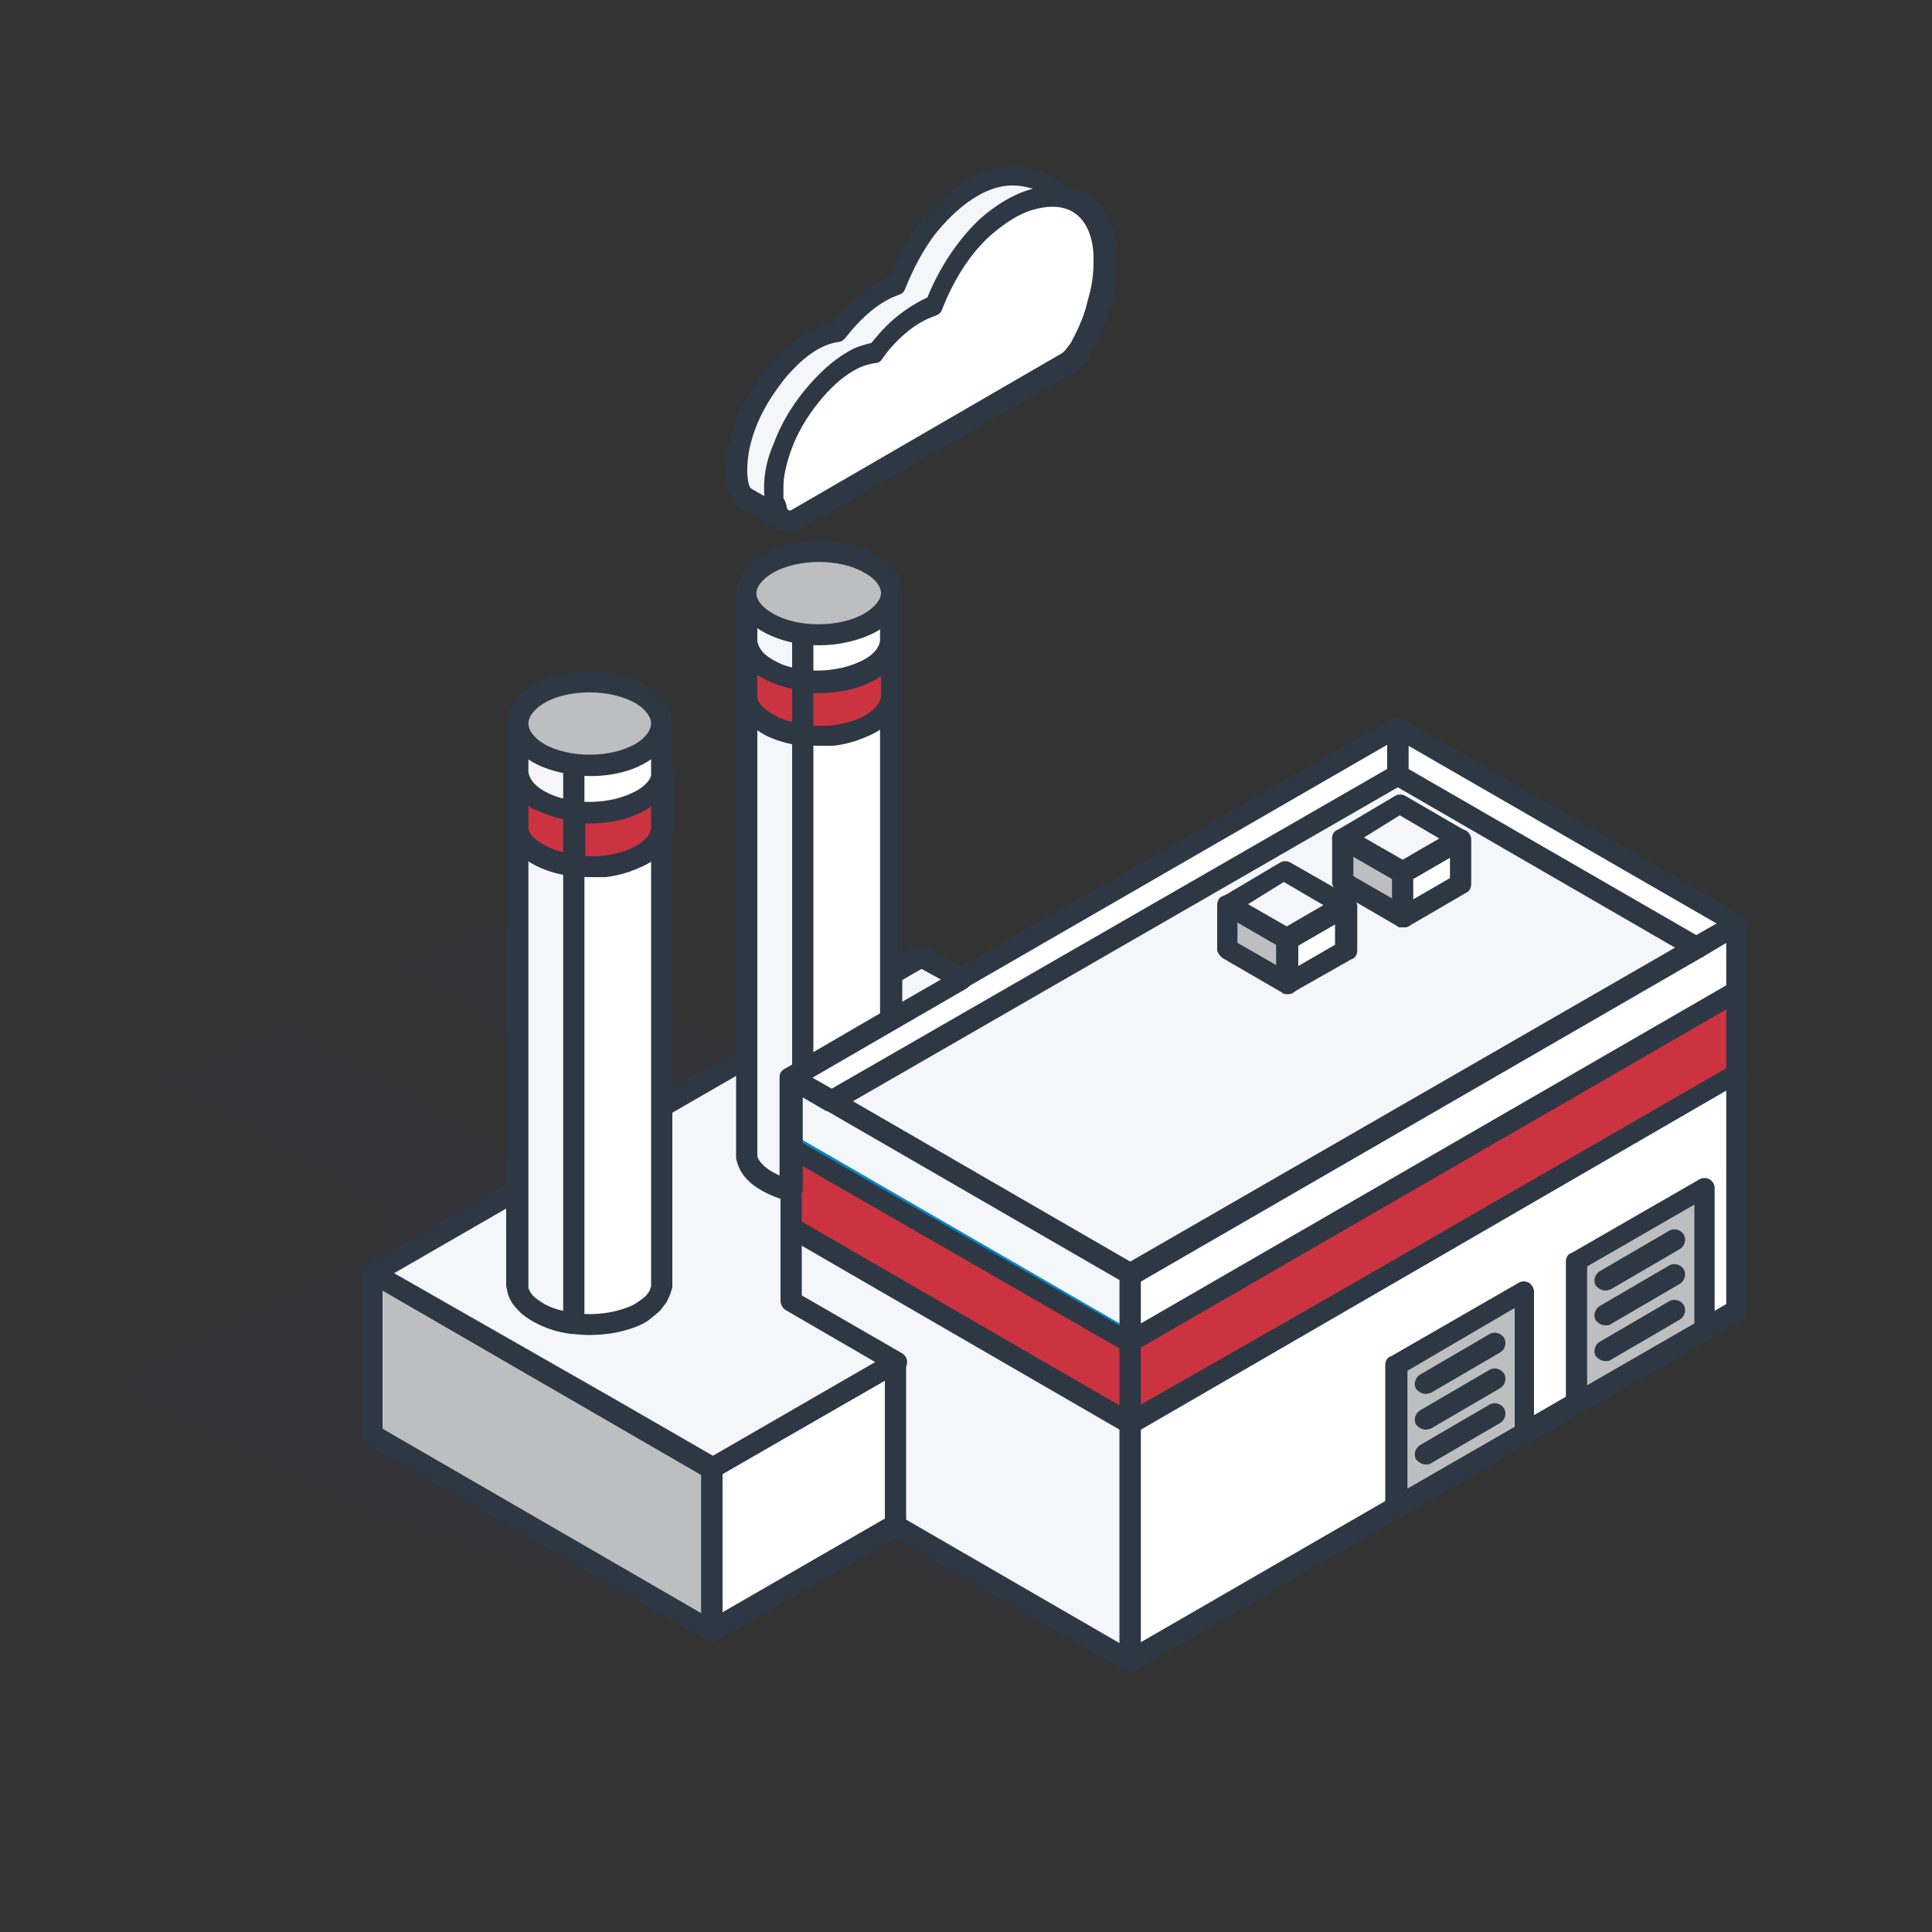<?xml version="1.0" encoding="UTF-8"?> <!-- Generator: Adobe Illustrator 23.0.3, SVG Export Plug-In . SVG Version: 6.00 Build 0) --> <svg xmlns="http://www.w3.org/2000/svg" xmlns:xlink="http://www.w3.org/1999/xlink" id="Слой_1" x="0px" y="0px" viewBox="0 0 200 200" style="enable-background:new 0 0 200 200;" xml:space="preserve"><rect x="0" y="0" width="200" height="200" fill="#333333" stroke="none"/> <style type="text/css"> .st0{fill-rule:evenodd;clip-rule:evenodd;fill:#3C3958;} .st1{opacity:0.15;fill-rule:evenodd;clip-rule:evenodd;fill:#3C3958;enable-background:new ;} .st2{fill-rule:evenodd;clip-rule:evenodd;fill:#F5F6FA;} .st3{fill-rule:evenodd;clip-rule:evenodd;fill:#0087CA;} .st4{fill-rule:evenodd;clip-rule:evenodd;fill:#FFFFFF;} .st5{fill-rule:evenodd;clip-rule:evenodd;fill:#2E3844;} .st6{fill-rule:evenodd;clip-rule:evenodd;fill:#BDBEC0;} .st7{fill-rule:evenodd;clip-rule:evenodd;fill:#CB3340;} </style> <path class="st0" d="M5,119"></path> <polygon class="st1" points="117,172 88.3,160.4 74,169 37,157 11,143 42,127 17,112 29,106 55.7,121.8 67.4,116.3 41,100 51,95 75,108 92.1,99.6 153.4,110 "></polygon> <g> <polygon class="st2" points="117,138.9 81.8,118.6 81.8,111.5 117,131.8 "></polygon> <path class="st3" d="M82.9,117.9l33,19.1v-4.5l-33-19.1V117.9L82.9,117.9z M117,140c-0.2,0-0.4-0.1-0.6-0.1l-35.2-20.3 c-0.3-0.2-0.5-0.6-0.5-0.9v-7c0-0.4,0.2-0.7,0.6-0.9c0.3-0.2,0.7-0.2,1.1,0l35.2,20.3c0.3,0.2,0.5,0.6,0.5,0.9v7 c0,0.4-0.2,0.7-0.6,0.9C117.4,139.9,117.2,140,117,140z"></path> <polygon class="st4" points="117,138.9 117,131.8 179.8,95.6 179.8,102.7 "></polygon> <path class="st5" d="M118.1,132.5v4.5l60.6-35v-4.5L118.1,132.5L118.1,132.5z M117,140c-0.2,0-0.4,0-0.6-0.1 c-0.3-0.2-0.5-0.6-0.5-0.9v-7c0-0.4,0.2-0.7,0.5-0.9l62.8-36.2c0.3-0.2,0.7-0.2,1.1,0c0.3,0.2,0.6,0.6,0.6,0.9v7 c0,0.4-0.2,0.7-0.6,0.9l-62.8,36.2C117.4,139.9,117.2,140,117,140z"></path> <polygon class="st4" points="144.7,75.3 179.8,95.6 175.6,98.1 144.7,80.3 "></polygon> <path class="st5" d="M145.8,79.6l29.8,17.2l2.1-1.2l-31.9-18.4L145.8,79.6L145.8,79.6z M175.6,99.2c-0.2,0-0.4-0.1-0.5-0.1 l-30.9-17.8c-0.3-0.2-0.5-0.6-0.5-0.9v-5c0-0.4,0.2-0.8,0.5-0.9c0.3-0.2,0.7-0.2,1.1,0l35.1,20.3c0.3,0.2,0.6,0.6,0.6,0.9 c0,0.4-0.2,0.8-0.6,0.9l-4.2,2.5C175.9,99.1,175.8,99.2,175.6,99.2z"></path> <polygon class="st4" points="86.1,114 81.8,111.5 144.7,75.3 144.7,80.3 "></polygon> <path class="st5" d="M84,111.5l2.1,1.2l57.5-33.1v-2.5L84,111.5L84,111.5z M86.1,115.1c-0.2,0-0.4-0.1-0.6-0.1l-4.3-2.5 c-0.3-0.2-0.6-0.6-0.6-1s0.2-0.7,0.6-0.9l62.9-36.2c0.3-0.2,0.7-0.2,1.1,0c0.3,0.2,0.6,0.6,0.6,0.9v5c0,0.4-0.2,0.7-0.6,0.9 L86.7,115C86.5,115.1,86.3,115.1,86.1,115.1z"></path> <polygon class="st2" points="117,131.8 86.1,114 144.7,80.3 175.6,98.1 "></polygon> <path class="st5" d="M88.3,114l28.7,16.6l56.4-32.5l-28.7-16.6L88.3,114L88.3,114z M117,132.9c-0.2,0-0.4-0.1-0.6-0.1L85.6,115 c-0.3-0.2-0.5-0.6-0.5-0.9s0.2-0.8,0.5-0.9l58.6-33.8c0.3-0.2,0.7-0.2,1.1,0l30.9,17.8c0.3,0.2,0.6,0.6,0.6,0.9 c0,0.4-0.2,0.8-0.6,1l-58.5,33.8C117.4,132.9,117.2,132.9,117,132.9z"></path> <polygon class="st6" points="145.2,94.9 139,91.4 139.1,86.8 145.2,90.3 "></polygon> <path class="st5" d="M140.1,90.7l4,2.3v-2l-4-2.3V90.7L140.1,90.7z M145.2,96c-0.2,0-0.4,0-0.5-0.1l-6.2-3.6 c-0.3-0.2-0.6-0.6-0.6-0.9v-4.6c0-0.4,0.2-0.8,0.6-0.9c0.3-0.2,0.7-0.2,1.1,0l6.2,3.6c0.3,0.2,0.5,0.5,0.5,0.9V95 c0,0.4-0.2,0.7-0.5,0.9C145.6,96,145.4,96,145.2,96z"></path> <polygon class="st2" points="145.2,90.3 139.1,86.8 145,83.3 151.2,86.9 "></polygon> <path class="st5" d="M141.2,86.7l4,2.3l3.8-2.2l-4.1-2.4L141.2,86.7L141.2,86.7z M145.2,91.4c-0.2,0-0.4,0-0.5-0.1l-6.2-3.6 c-0.3-0.2-0.6-0.5-0.6-0.9s0.2-0.7,0.6-0.9l5.9-3.5c0.3-0.2,0.8-0.2,1.1,0l6.2,3.6c0.4,0.2,0.5,0.6,0.5,0.9c0,0.4-0.2,0.8-0.5,0.9 l-6,3.5C145.6,91.4,145.4,91.4,145.2,91.4z"></path> <polygon class="st4" points="145.2,90.3 151.2,86.9 151.2,91.5 145.2,94.9 "></polygon> <path class="st5" d="M146.3,91v2.1l3.8-2.2v-2.1L146.3,91L146.3,91z M145.2,96c-0.2,0-0.4,0-0.5-0.1c-0.3-0.2-0.5-0.6-0.5-0.9v-4.6 c0-0.4,0.2-0.7,0.5-0.9l6-3.5c0.3-0.2,0.7-0.2,1.1,0c0.3,0.2,0.5,0.6,0.5,0.9v4.6c0,0.4-0.2,0.8-0.5,0.9l-6,3.5 C145.6,96,145.4,96,145.2,96z"></path> <polygon class="st7" points="117,147.3 81.8,127 81.8,118.6 117,138.9 "></polygon> <path class="st5" d="M82.9,126.4l33,19.1v-5.9l-33-19V126.4L82.9,126.4z M117,148.4c-0.2,0-0.4,0-0.6-0.1L81.2,128 c-0.3-0.2-0.6-0.5-0.6-0.9v-8.4c0-0.4,0.2-0.8,0.5-0.9c0.3-0.2,0.7-0.2,1.1,0l35.2,20.3c0.3,0.2,0.5,0.5,0.5,0.9v8.4 c0,0.4-0.2,0.7-0.5,0.9C117.4,148.4,117.2,148.4,117,148.4z"></path> <polygon class="st7" points="117,147.3 117,138.9 179.8,102.7 179.8,111.6 "></polygon> <path class="st5" d="M118.1,139.5v5.9l60.6-34.5v-6.4L118.1,139.5L118.1,139.5z M117,148.4c-0.2,0-0.4,0-0.6-0.1 c-0.3-0.2-0.5-0.6-0.5-0.9V139c0-0.4,0.2-0.8,0.5-0.9l62.8-36.2c0.3-0.2,0.7-0.2,1.1,0c0.3,0.2,0.6,0.5,0.6,0.9v8.9 c0,0.4-0.2,0.8-0.6,1l-62.8,35.7C117.4,148.4,117.2,148.4,117,148.4z"></path> <polygon class="st2" points="117,171.9 81.8,151.6 81.8,127 117,147.3 "></polygon> <path class="st5" d="M82.9,151l33,19.1V148l-33-19.1V151L82.9,151z M117,173c-0.2,0-0.4,0-0.6-0.1l-35.2-20.3 c-0.3-0.2-0.5-0.6-0.5-0.9v-24.6c0-0.4,0.2-0.8,0.6-0.9c0.3-0.2,0.7-0.2,1.1,0l35.2,20.3c0.3,0.2,0.5,0.5,0.5,0.9V172 c0,0.4-0.2,0.8-0.6,0.9C117.4,173,117.2,173,117,173z"></path> <polygon class="st4" points="117,171.9 117,147.3 179.8,111.1 179.8,135.7 "></polygon> <path class="st5" d="M118.1,148v22l60.6-35v-22.1L118.1,148L118.1,148z M117,173c-0.2,0-0.4,0-0.6-0.1c-0.3-0.2-0.5-0.6-0.5-0.9 v-24.6c0-0.4,0.2-0.7,0.5-0.9l62.8-36.2c0.3-0.2,0.7-0.2,1.1,0c0.3,0.2,0.6,0.5,0.6,0.9v24.6c0,0.4-0.2,0.7-0.6,0.9l-62.8,36.2 C117.4,173,117.2,173,117,173z"></path> <polygon class="st6" points="133.3,101.9 127.1,98.3 127.1,93.7 133.3,97.2 "></polygon> <path class="st5" d="M128.1,97.6l4,2.3v-2.1l-4-2.3V97.6L128.1,97.6z M133.3,102.9c-0.2,0-0.4,0-0.5-0.1l-6.2-3.6 c-0.3-0.2-0.6-0.6-0.6-0.9v-4.6c0-0.4,0.2-0.8,0.5-0.9c0.3-0.2,0.8-0.2,1.1,0l6.2,3.6c0.3,0.2,0.6,0.5,0.6,0.9v4.6 c0,0.4-0.2,0.7-0.6,0.9C133.7,102.9,133.5,102.9,133.3,102.9z"></path> <polygon class="st2" points="133.3,97.2 127.1,93.7 133,90.2 139.2,93.8 "></polygon> <path class="st5" d="M129.2,93.6l4,2.3l3.8-2.2l-4.1-2.4L129.2,93.6L129.2,93.6z M133.3,98.3c-0.2,0-0.4,0-0.5-0.1l-6.2-3.6 c-0.3-0.2-0.5-0.6-0.5-0.9c0-0.4,0.2-0.8,0.5-0.9l5.9-3.5c0.3-0.2,0.8-0.2,1.1,0l6.3,3.6c0.3,0.2,0.6,0.6,0.6,0.9s-0.2,0.8-0.6,0.9 l-6,3.4C133.7,98.3,133.5,98.3,133.3,98.3z"></path> <polygon class="st4" points="133.3,97.2 139.2,93.8 139.2,98.4 133.3,101.9 "></polygon> <path class="st5" d="M134.4,97.9v2.1l3.8-2.2v-2.1L134.4,97.9L134.4,97.9z M133.3,102.9c-0.2,0-0.4,0-0.5-0.1 c-0.3-0.2-0.5-0.6-0.5-0.9v-4.6c0-0.4,0.2-0.8,0.5-1l6-3.4c0.3-0.2,0.7-0.2,1.1,0c0.3,0.2,0.6,0.6,0.6,0.9v4.6 c0,0.4-0.2,0.8-0.6,0.9l-6,3.4C133.7,102.9,133.5,102.9,133.3,102.9z"></path> <polygon class="st6" points="163.2,130.5 176.5,122.9 176.4,137.6 163.2,145.3 "></polygon> <path class="st5" d="M164.3,131.1v12.3l11.1-6.4v-12.3L164.3,131.1L164.3,131.1z M163.2,146.4c-0.2,0-0.4-0.1-0.6-0.1 c-0.3-0.2-0.5-0.6-0.5-0.9v-14.8c0-0.4,0.2-0.8,0.6-0.9l13.2-7.6c0.3-0.2,0.8-0.2,1.1,0s0.5,0.5,0.5,0.9v14.8 c0,0.4-0.2,0.8-0.6,0.9l-13.2,7.6C163.6,146.3,163.4,146.4,163.2,146.4z"></path> <polygon class="st6" points="73.7,168.8 38.5,148.5 38.6,131.7 73.7,152 "></polygon> <path class="st5" d="M39.6,147.9l33,19.1v-14.3l-33-19.1V147.9L39.6,147.9z M73.7,169.9c-0.2,0-0.4,0-0.5-0.1L38,149.5 c-0.3-0.2-0.6-0.6-0.6-0.9v-16.8c0-0.4,0.2-0.7,0.6-0.9c0.3-0.2,0.7-0.2,1.1,0L74.3,151c0.3,0.2,0.6,0.6,0.6,0.9v16.8 c0,0.4-0.2,0.7-0.6,0.9C74.1,169.9,73.9,169.9,73.7,169.9z"></path> <polygon class="st4" points="73.7,168.8 73.7,152 92.7,141 92.7,157.9 "></polygon> <path class="st5" d="M74.8,152.6v14.3l16.8-9.7v-14.3L74.8,152.6L74.8,152.6z M73.7,169.9c-0.2,0-0.4,0-0.5-0.1 c-0.3-0.2-0.6-0.5-0.6-0.9v-16.8c0-0.4,0.2-0.7,0.6-0.9l19-10.9c0.3-0.2,0.8-0.2,1.1,0c0.3,0.2,0.5,0.6,0.5,0.9V158 c0,0.4-0.2,0.8-0.6,0.9l-19,10.9C74.1,169.8,73.9,169.9,73.7,169.9z"></path> <path class="st2" d="M92.6,29.4c0.9-2.1,1.7-3.7,3.1-5.6c2.9-3.7,7.5-7.4,12.2-4.9l4,2.3c-1.8-1-3-1-5-0.5c-3.1,1-5.1,2.9-7.1,5.4 c-1.4,1.9-2.2,3.4-3,5.6c-2.5,0.9-4.5,2.8-6.1,4.9c-1.2,0.1-2,0.5-3,1.1c-3.3,2.3-5.7,5.8-7,9.6c-0.4,1.5-1.1,5.3,0.3,6.4l-4-2.3 c-1.1-0.8-0.9-3.6-0.7-4.8c0.6-3.2,2.2-5.9,4.2-8.4c1.6-1.8,3.6-3.6,6.1-3.9C88.2,32.2,90.2,30.4,92.6,29.4z"></path> <path class="st5" d="M92.6,29.4L92.6,29.4L92.6,29.4L92.6,29.4z M104.8,19.2c-3.4,0-6.5,3.1-8.2,5.3c-1.2,1.7-2,3.2-2.9,5.4 c-0.1,0.3-0.3,0.5-0.6,0.6c-2,0.7-3.8,2.2-5.6,4.5c-0.2,0.2-0.4,0.4-0.7,0.4c-2.2,0.3-4.1,2.1-5.4,3.6c-2.1,2.6-3.4,5.1-3.9,7.9 c-0.3,1.9-0.1,3.5,0.3,3.7l1.4,0.8c-0.1-1.9,0.5-3.9,0.6-4.3c1.4-4.3,4-7.9,7.4-10.2c1-0.6,1.8-1,3-1.3c1.8-2.3,3.7-3.8,5.8-4.7 c0.9-2.1,1.7-3.6,3-5.4c2.1-2.7,4.2-4.7,7.7-5.8c0.1,0,0.2-0.1,0.4-0.1C106.2,19.3,105.5,19.2,104.8,19.2L104.8,19.2z M81,54.9 c-0.2,0-0.4,0-0.5-0.1l-4-2.3c-1.7-1.2-1.4-4.5-1.2-5.9c0.6-3.2,2-6,4.4-8.9c1.6-1.7,3.7-3.7,6.4-4.2c1.8-2.3,3.7-3.9,5.8-4.7 c0.9-2.1,1.8-3.6,3-5.4c4.5-5.6,9.4-7.5,13.6-5.3l4.1,2.3c0.5,0.3,0.7,1,0.4,1.5c-0.3,0.5-1,0.7-1.5,0.4c-1.4-0.8-2.4-0.9-4.2-0.4 c-2.9,1-4.6,2.6-6.5,5c-1.3,1.8-2,3.1-2.9,5.4c-0.1,0.3-0.3,0.5-0.6,0.6c-2,0.7-3.8,2.2-5.5,4.5c-0.2,0.2-0.5,0.4-0.7,0.4 c-1,0.1-1.6,0.4-2.6,1c-2.9,2-5.2,5.2-6.5,9c-0.6,2.2-0.6,4.7-0.1,5.2c0.5,0.3,0.6,1,0.3,1.5C81.7,54.7,81.4,54.9,81,54.9z"></path> <path class="st4" d="M93.7,33.5c1-0.8,2-1.4,3-1.7c1.3-3.5,3.2-6.2,5.3-8.1c1.6-1.5,3.3-2.4,4.9-2.9s3.1-0.5,4.3,0.1 c2,0.8,3.3,3,3.3,6.5c0,1.4-0.3,2.8-0.7,4.1c-0.4,1.4-1,2.9-1.7,4.3l0,0c-0.2,0.4-0.5,0.8-0.8,1.1s-0.6,0.6-0.9,0.8l-27.6,16 c-0.5,0.3-1,0.4-1.4,0.3c-0.4-0.1-0.7-0.4-0.8-0.9l0,0c-0.1-0.4-0.2-0.8-0.3-1.2c-0.1-0.4-0.1-0.9-0.1-1.3c0-1.3,0.4-2.7,0.9-4.1 c0.7-1.8,1.8-3.6,3-5.2c1.3-1.6,2.7-2.9,4.2-3.7c0.8-0.5,1.7-0.7,2.5-0.8C91.6,35.4,92.6,34.3,93.7,33.5z"></path> <path class="st5" d="M90.7,36.7L90.7,36.7L90.7,36.7L90.7,36.7z M81.5,52.7c0.2,0.2,0.3,0.2,0.6,0l27.6-16c0.2-0.1,0.5-0.3,0.7-0.6 s0.5-0.6,0.6-0.9c0.7-1.3,1.3-2.7,1.6-4.1c0.4-1.3,0.6-2.6,0.6-3.9c0.1-2.8-0.9-4.8-2.6-5.5c-1-0.4-2.2-0.4-3.6,0 c-1.5,0.4-3,1.4-4.5,2.7c-2.1,1.9-3.8,4.6-5,7.7c-0.1,0.3-0.4,0.5-0.7,0.6c-0.9,0.3-1.8,0.8-2.7,1.5l0,0c-1,0.8-2,1.8-2.8,3 c-0.2,0.3-0.5,0.4-0.8,0.4c-0.6,0.1-1.3,0.3-2,0.7c-1.3,0.7-2.6,1.9-3.8,3.4c-1.2,1.5-2.2,3.2-2.8,4.9c-0.5,1.4-0.8,2.7-0.8,3.8 c0,0.4,0,0.8,0,1.2C81.4,52,81.4,52.4,81.5,52.7L81.5,52.7L81.5,52.7z M81.7,55c-0.3,0-0.5,0-0.7-0.1c-0.7-0.2-1.3-0.8-1.6-1.6 v-0.1c-0.1-0.4-0.2-0.8-0.2-1.3c-0.1-0.5-0.1-0.9-0.1-1.5c0-1.4,0.3-2.9,1-4.5c0.7-1.9,1.8-3.8,3.2-5.5c1.4-1.7,2.9-3.1,4.5-4 c0.8-0.5,1.6-0.7,2.4-0.9c0.9-1.1,1.9-2.2,3-3l0,0c0.9-0.7,1.9-1.3,2.8-1.7c1.3-3.2,3.2-6,5.4-8.1c1.7-1.5,3.5-2.6,5.3-3.1 c1.8-0.6,3.6-0.5,5.1,0.1s4,2.5,3.9,7.6c0,1.4-0.3,2.9-0.7,4.4c-0.4,1.5-1,3-1.8,4.5c-0.3,0.5-0.6,1-0.9,1.4 c-0.4,0.4-0.8,0.8-1.2,1l-27.9,16C82.7,54.9,82.2,55,81.7,55z"></path> <path class="st5" d="M166.2,137.2c-0.4,0-0.7-0.2-1-0.5c-0.3-0.5-0.1-1.2,0.4-1.5l7.2-4.2c0.5-0.3,1.2-0.1,1.5,0.4s0.1,1.2-0.4,1.5 l-7.2,4.2C166.6,137.2,166.4,137.2,166.2,137.2z"></path> <path class="st5" d="M166.2,133.6c-0.4,0-0.7-0.2-1-0.5c-0.3-0.5-0.1-1.2,0.4-1.5l7.2-4.2c0.5-0.3,1.2-0.1,1.5,0.4 c0.3,0.5,0.1,1.2-0.4,1.5l-7.2,4.2C166.6,133.5,166.4,133.6,166.2,133.6z"></path> <path class="st5" d="M166.2,140.9c-0.4,0-0.7-0.2-1-0.5c-0.3-0.5-0.1-1.2,0.4-1.5l7.2-4.2c0.5-0.3,1.2-0.1,1.5,0.4s0.1,1.2-0.4,1.5 l-7.2,4.2C166.6,140.9,166.4,140.9,166.2,140.9z"></path> <polygon class="st6" points="144.6,141.2 157.9,133.6 157.8,148.3 144.6,156 "></polygon> <path class="st5" d="M145.7,141.9v12.2l11.1-6.4v-12.3L145.7,141.9L145.7,141.9z M144.6,157.1c-0.2,0-0.4-0.1-0.6-0.1 c-0.3-0.2-0.6-0.6-0.6-0.9v-14.8c0-0.4,0.2-0.8,0.6-0.9l13.2-7.6c0.3-0.2,0.8-0.2,1.1,0s0.5,0.6,0.5,0.9v14.8 c0,0.4-0.2,0.8-0.6,0.9L145,157C145,157,144.8,157.1,144.6,157.1z"></path> <path class="st5" d="M147.6,148c-0.4,0-0.7-0.2-1-0.5c-0.3-0.5-0.1-1.2,0.4-1.5l7.2-4.2c0.5-0.3,1.2-0.1,1.5,0.4s0.1,1.2-0.4,1.5 l-7.2,4.2C148,147.9,147.8,148,147.6,148z"></path> <path class="st5" d="M147.6,144.3c-0.4,0-0.7-0.2-1-0.5c-0.3-0.5-0.1-1.2,0.4-1.5l7.2-4.2c0.5-0.3,1.2-0.1,1.5,0.4s0.1,1.2-0.4,1.5 l-7.2,4.2C148,144.2,147.8,144.3,147.6,144.3z"></path> <path class="st5" d="M147.6,151.6c-0.4,0-0.7-0.2-1-0.5c-0.3-0.5-0.1-1.2,0.4-1.5l7.2-4.2c0.5-0.3,1.2-0.1,1.5,0.4s0.1,1.2-0.4,1.5 l-7.2,4.2C148,151.6,147.8,151.6,147.6,151.6z"></path> <polygon class="st2" points="62.8,145.7 38.6,131.7 95.3,98.9 99.5,101.3 81.8,111.5 81.8,134.7 92.7,141 73.7,152 "></polygon> <path class="st5" d="M63.4,144.7l10.4,6l16.8-9.7l-9.3-5.4c-0.3-0.2-0.5-0.6-0.5-0.9v-23.2c0-0.4,0.2-0.7,0.6-0.9l16-9.2l-2-1.1 l-54.6,31.5L63.4,144.7L63.4,144.7z M73.7,153.1c-0.2,0-0.4,0-0.5-0.1l-10.9-6.3l0.6-0.9l-0.6,0.9l-24.2-14 c-0.3-0.2-0.6-0.6-0.6-0.9c0-0.4,0.2-0.7,0.6-0.9L94.8,98c0.3-0.2,0.7-0.2,1.1,0l4.2,2.4c0.3,0.2,0.5,0.5,0.5,0.9s-0.2,0.8-0.5,1 L83,112.2v21.9l10.4,6c0.3,0.2,0.5,0.5,0.5,0.9s-0.2,0.7-0.5,0.9l-19,10.9C74.1,153,73.9,153.1,73.7,153.1z"></path> <path class="st4" d="M92.2,61.8v43.8l-10.4,6v7v4.7c-0.3-0.1-0.6-0.1-0.9-0.2c-1.6-0.6-3.3-1.5-3.6-3.3v-58c0.4,1.9,2.3,2.9,4,3.4 c1.1,0.3,2,0.4,3.1,0.5c1.4,0,2.5-0.1,3.8-0.5c1.4-0.4,2.6-1,3.4-2.2C92,62.6,92.1,62.3,92.2,61.8z"></path> <path class="st5" d="M78.4,65v54.7c0.2,0.7,1,1.4,2.3,2v-3.1v-7.1c0-0.4,0.2-0.7,0.6-0.9l9.8-5.7V65c-0.9,0.6-1.8,0.9-2.6,1.2 c-1.4,0.4-2.5,0.5-4.2,0.5c-1.3-0.1-2.3-0.2-3.4-0.5C80,65.9,79.1,65.5,78.4,65L78.4,65z M81.8,124.3c-0.1,0-0.2,0-0.2,0 c-0.3-0.1-0.6-0.2-0.9-0.3c-2.5-0.9-4-2.3-4.4-4.1V61.8c0-0.6,0.4-1,1-1.1c0.5-0.1,1.1,0.3,1.2,0.9c0.2,1.1,1.3,2,3.2,2.6 c0.9,0.3,1.8,0.4,2.8,0.4c1.3,0,2.3-0.1,3.5-0.5c1.4-0.4,2.3-1,2.9-1.8c0.2-0.3,0.2-0.4,0.3-0.8c0.1-0.5,0.6-0.9,1.2-0.9 c0.6,0.1,1,0.5,1,1.1v43.8c0,0.4-0.2,0.8-0.5,0.9l-9.8,5.7v6.4v4.6c0,0.3-0.2,0.7-0.4,0.9C82.3,124.2,82.1,124.3,81.8,124.3z"></path> <path class="st2" d="M81.8,123.2c-1-0.2-2-0.7-2.9-1.2c-0.8-0.6-1.4-1.3-1.6-2.3V61.8c0.2,1,0.7,1.5,1.4,2.1c1.3,1,2.7,1.4,4.4,1.6 v45.2l-1.3,0.7v7V123.2z"></path> <path class="st5" d="M78.4,65v54.7c0.1,0.4,0.5,0.9,1.2,1.4c0.3,0.2,0.7,0.4,1.1,0.6v-3.1v-7.1c0-0.4,0.2-0.7,0.6-0.9l0.7-0.4V66.5 C80.7,66.2,79.5,65.7,78.4,65L78.4,65z M81.8,124.3c-0.1,0-0.2,0-0.3,0c-1.2-0.3-2.3-0.8-3.2-1.4c-0.9-0.6-1.8-1.5-2.1-3V61.8 c0-0.6,0.4-1,1-1.1s1.1,0.3,1.2,0.9c0.1,0.6,0.4,1,1,1.5c1,0.7,2.2,1.2,3.8,1.4c0.6,0.1,1,0.5,1,1.1v45.2c0,0.4-0.2,0.7-0.6,0.9 l-0.7,0.4v6.4v4.7c0,0.3-0.2,0.7-0.4,0.9C82.3,124.2,82.1,124.3,81.8,124.3z"></path> <path class="st6" d="M79.5,58.3c2.9-1.7,7.7-1.7,10.6,0s2.9,4.4,0,6.1c-2.9,1.7-7.6,1.7-10.6,0C76.6,62.7,76.6,60,79.5,58.3z"></path> <path class="st5" d="M80,59.3c-1,0.6-1.7,1.4-1.7,2.1c0,0.7,0.6,1.5,1.7,2.1c2.5,1.5,6.9,1.5,9.5,0c1-0.6,1.7-1.4,1.7-2.1 c0-0.7-0.6-1.5-1.7-2.1C87,57.8,82.6,57.8,80,59.3L80,59.3L80,59.3z M84.8,66.8c-2.1,0-4.2-0.5-5.8-1.4c-1.8-1-2.7-2.4-2.7-4 s1-3,2.7-4l0,0c3.3-1.9,8.4-1.9,11.7,0c1.8,1,2.7,2.4,2.7,4s-1,3-2.7,4C89,66.3,86.9,66.8,84.8,66.8z"></path> <path class="st7" d="M92.2,66.6v5.7c-0.3,1.4-1.3,2.1-2.4,2.8c-1.2,0.6-2.3,0.9-3.6,1c-1.6,0.1-3,0.1-4.5-0.3 c-1.8-0.5-3.9-1.5-4.3-3.5v-5.7c0.3,1.7,1.8,2.6,3.3,3.2c2.2,0.8,4.6,0.9,6.9,0.4C89.5,69.7,91.8,68.7,92.2,66.6z"></path> <path class="st5" d="M78.4,69.9v2.4c0.2,0.9,1.4,1.9,3.5,2.5c1.4,0.3,2.6,0.4,4.2,0.3c1.3-0.2,2.2-0.4,3.2-0.9 c1.1-0.6,1.7-1.2,1.9-2V70c-0.9,0.6-2,1.1-3.3,1.4c-2.7,0.6-5.2,0.4-7.6-0.4C79.7,70.6,79,70.3,78.4,69.9L78.4,69.9z M84.7,77.2 c-1.2,0-2.3-0.1-3.4-0.4c-3-0.8-4.7-2.3-5.1-4.3v-5.9c0-0.6,0.4-1,1-1.1c0.5,0,1.1,0.3,1.2,0.9c0.2,1,1,1.7,2.6,2.4 c2,0.7,4.1,0.8,6.3,0.3c1.5-0.4,3.5-1.2,3.8-2.7c0.1-0.5,0.6-0.9,1.2-0.9c0.6,0.1,1,0.5,1,1.1v5.7c-0.4,2.1-1.8,3.1-3,3.7 c-1.3,0.6-2.4,1-4,1.2C85.8,77.2,85.2,77.2,84.7,77.2z"></path> <path class="st7" d="M83.1,76.1c-1.2-0.1-2.3-0.5-3.4-1c-1.2-0.6-2.2-1.4-2.4-2.8v-5.7c0.3,1.4,1.3,2.1,2.4,2.8 c1.1,0.5,2.1,0.9,3.4,1V76.1z"></path> <path class="st5" d="M78.4,69.9v2.4c0.2,0.6,0.7,1.2,1.9,1.8c0.5,0.3,1.1,0.5,1.7,0.6v-3.4c-1-0.2-1.8-0.5-2.7-0.9 C79,70.2,78.7,70,78.4,69.9L78.4,69.9z M83.1,77.2c-0.1,0-0.1,0-0.2,0c-1.3-0.2-2.5-0.5-3.7-1.1c-1.2-0.7-2.6-1.7-3-3.5v-5.9 c0-0.6,0.4-1,1-1.1c0.5,0,1.1,0.3,1.2,0.9c0.2,0.8,0.7,1.4,1.9,2.1c0.9,0.5,1.9,0.7,2.9,0.9c0.6,0.1,1,0.5,1,1.1v5.7 c0,0.3-0.1,0.6-0.4,0.8C83.6,77,83.4,77.2,83.1,77.2z"></path> <path class="st4" d="M68.4,75.3v57.9v0.2c-0.1,0.3-0.2,0.6-0.3,0.8c-0.1,0.2-0.3,0.4-0.4,0.6c-0.3,0.3-0.7,0.6-1.1,0.9 c-0.5,0.4-1.1,0.6-1.8,0.8c-2.6,0.9-6,0.8-8.5-0.4c-0.5-0.2-1.1-0.6-1.5-1c-0.3-0.2-0.5-0.5-0.7-0.7c-0.2-0.3-0.4-0.6-0.5-1 l-0.1-0.2V75.3c0,0.1,0.1,0.3,0.1,0.4c0.1,0.3,0.2,0.6,0.4,0.8c0.3,0.4,0.7,0.8,1.1,1.1c1.9,1.3,4.6,1.7,6.8,1.5 c1.6-0.1,3.4-0.6,4.7-1.5c0.5-0.3,1-0.8,1.3-1.3c0.2-0.2,0.3-0.5,0.3-0.8L68.4,75.3z"></path> <path class="st5" d="M54.7,78.6v54.6c0.1,0.1,0.1,0.4,0.3,0.6c0.1,0.2,0.3,0.4,0.5,0.6c0.3,0.3,0.8,0.6,1.3,0.8 c2.2,1,5.3,1.1,7.7,0.3c0.6-0.2,1.1-0.4,1.5-0.7c0.3-0.2,0.6-0.4,0.9-0.7c0.1-0.1,0.2-0.3,0.3-0.4c0.1-0.1,0.1-0.4,0.2-0.5V78.6 c-1.7,1.2-3.8,1.6-5.2,1.7C59.4,80.5,56.5,79.9,54.7,78.6L54.7,78.6z M61,138.2c-1.8,0-3.7-0.4-5.2-1.1c-0.7-0.3-1.3-0.7-1.8-1.1 c-0.3-0.3-0.6-0.6-0.9-1c-0.3-0.4-0.5-0.9-0.6-1.4c0-0.1-0.1-0.4-0.1-0.5V75.3c0-0.6,0.4-1,1-1.1c0.5-0.1,1,0.3,1.2,0.9l0.1,0.3 c0.1,0.2,0.2,0.3,0.3,0.5c0.2,0.3,0.5,0.6,0.9,0.8c1.8,1.2,4.3,1.5,6.1,1.4c1.7-0.1,3.2-0.6,4.2-1.4c0.4-0.3,0.7-0.6,1-1 c0.1-0.1,0.1-0.4,0.2-0.5c0.1-0.5,0.6-1,1.2-0.9s1,0.4,1,1v57.9c0,0.1-0.1,0.4-0.1,0.4c-0.1,0.4-0.3,0.8-0.5,1.2 c-0.2,0.3-0.4,0.5-0.6,0.8c-0.4,0.4-0.8,0.7-1.3,1.1c-0.6,0.4-1.3,0.7-2,0.9C63.9,138,62.4,138.2,61,138.2z"></path> <path class="st2" d="M59.3,137c-1.5-0.2-2.9-0.6-4.1-1.5c-0.9-0.6-1.4-1.3-1.7-2.3V75.3c0.2,1,0.7,1.5,1.4,2.1 c1.3,1,2.8,1.4,4.4,1.7C59.3,79.1,59.3,137,59.3,137z"></path> <path class="st5" d="M54.7,78.6v54.7c0.1,0.4,0.4,0.9,1.2,1.4c0.7,0.5,1.5,0.8,2.4,1V80C56.9,79.7,55.7,79.3,54.7,78.6L54.7,78.6z M59.3,138.1L59.3,138.1c-1.9-0.2-3.4-0.8-4.7-1.7c-0.9-0.7-1.8-1.5-2.1-3V75.3c0-0.6,0.4-1,1-1.1c0.5-0.1,1,0.3,1.2,0.9 c0.1,0.6,0.4,1,1,1.5c1,0.7,2.2,1.2,3.8,1.4c0.5,0.1,1,0.5,1,1.1V137c0,0.3-0.2,0.6-0.4,0.8S59.6,138.1,59.3,138.1z"></path> <path class="st6" d="M55.7,71.9c2.9-1.7,7.6-1.7,10.6,0c2.9,1.7,2.9,4.4,0,6.1s-7.7,1.7-10.6,0C52.8,76.3,52.8,73.5,55.7,71.9z"></path> <path class="st5" d="M56.3,72.8c-1,0.6-1.6,1.4-1.6,2.1s0.6,1.5,1.6,2.1c2.6,1.5,6.9,1.5,9.5,0c1-0.6,1.6-1.4,1.6-2.1 s-0.6-1.5-1.6-2.1C63.2,71.3,58.8,71.3,56.3,72.8L56.3,72.8L56.3,72.8z M61,80.3c-2.1,0-4.2-0.5-5.8-1.4c-1.8-1-2.7-2.4-2.7-4 s1-3,2.7-4l0,0c3.3-1.9,8.4-1.9,11.6,0c1.8,1,2.7,2.4,2.7,4s-1,3-2.7,4C65.2,79.8,63.1,80.3,61,80.3z"></path> <path class="st7" d="M68.4,80.2v5.7c-0.3,1.4-1.3,2.1-2.4,2.8c-1.2,0.6-2.2,0.9-3.6,1c-1.6,0.2-3,0.1-4.6-0.3 c-1.8-0.5-3.9-1.5-4.3-3.5v-5.7c0.4,1.7,1.8,2.6,3.4,3.2c2.2,0.8,4.6,0.9,6.9,0.4C65.7,83.3,68,82.3,68.4,80.2z"></path> <path class="st5" d="M54.7,83.4v2.4c0.2,0.9,1.4,1.9,3.5,2.5c1.4,0.3,2.6,0.4,4.2,0.3c1.3-0.2,2.2-0.4,3.2-0.9 c1.1-0.6,1.7-1.2,1.8-2v-2.2c-0.9,0.6-2,1.1-3.3,1.4c-2.6,0.6-5.2,0.4-7.6-0.4C55.9,84.1,55.3,83.8,54.7,83.4L54.7,83.4z M61,90.8 c-1.2,0-2.2-0.1-3.4-0.4c-3-0.8-4.7-2.3-5.1-4.3v-5.9c0-0.6,0.4-1,1-1.1c0.5,0,1,0.3,1.2,0.9c0.2,1,1,1.7,2.7,2.4 c2,0.7,4.1,0.8,6.3,0.3c1.5-0.4,3.5-1.2,3.8-2.7c0.1-0.5,0.6-0.9,1.2-0.9c0.6,0.1,1,0.5,1,1.1v5.7c-0.4,2.1-1.8,3.1-3,3.7 c-1.3,0.6-2.4,1-4,1.2C62,90.8,61.5,90.8,61,90.8z"></path> <path class="st7" d="M59.3,89.6c-1.2-0.1-2.3-0.5-3.4-1c-1.2-0.6-2.1-1.4-2.4-2.8v-5.7c0.3,1.4,1.3,2.1,2.4,2.8 c1.1,0.5,2.2,0.9,3.4,1V89.6z"></path> <path class="st5" d="M54.7,83.4v2.4c0.1,0.6,0.7,1.2,1.9,1.8c0.6,0.3,1.1,0.5,1.7,0.6v-3.4c-1-0.2-1.8-0.5-2.7-0.9 C55.2,83.8,54.9,83.6,54.7,83.4L54.7,83.4z M59.3,90.7L59.3,90.7c-1.4-0.2-2.6-0.5-3.8-1.1c-1.2-0.7-2.7-1.7-3-3.5v-5.9 c0-0.6,0.4-1,1-1.1c0.5,0,1,0.3,1.2,0.9c0.2,0.8,0.7,1.4,1.9,2.1c0.9,0.4,1.9,0.7,3,0.9c0.5,0.1,1,0.5,1,1.1v5.7 c0,0.3-0.2,0.6-0.4,0.8C59.9,90.6,59.6,90.7,59.3,90.7z"></path> </g> </svg> 